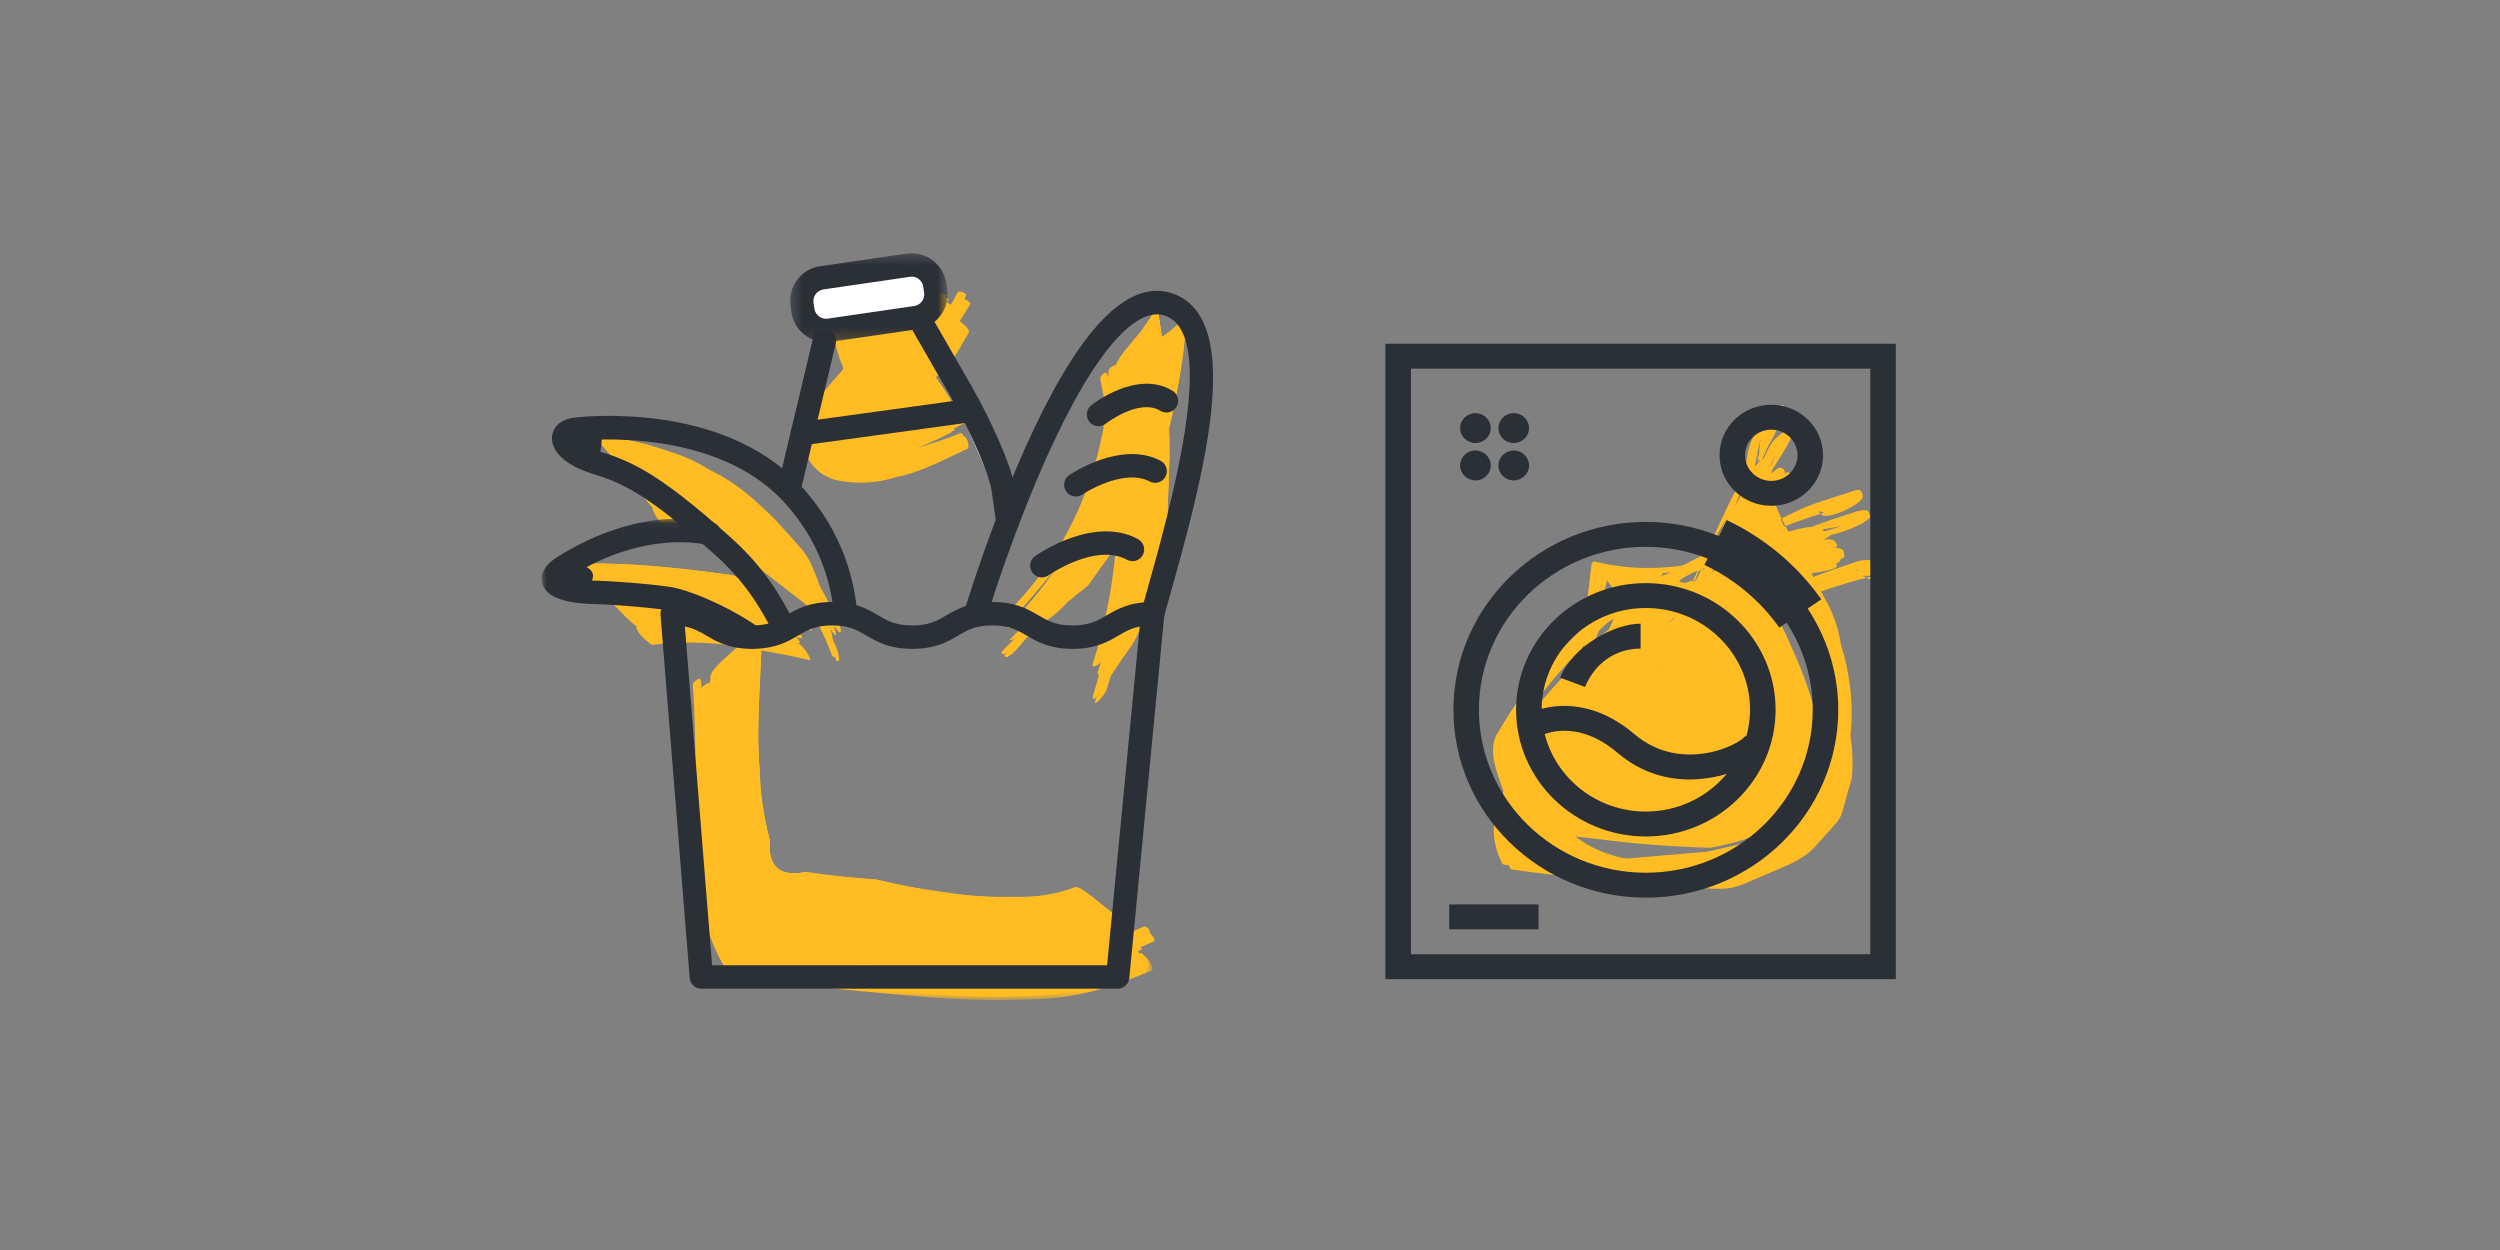 <svg height="120" viewBox="0 0 240 120" width="240" xmlns="http://www.w3.org/2000/svg" xmlns:xlink="http://www.w3.org/1999/xlink"><rect x="0" y="0" width="240" height="120" fill="#808080" stroke="none"/><mask id="a" fill="#fff"><path d="m.569.921h43.646v28.381h-43.646z" fill="#fff" fill-rule="evenodd"/></mask><mask id="b" fill="#fff"><path d="m0 .04h21.33v12.5h-21.33z" fill="#fff" fill-rule="evenodd"/></mask><mask id="c" fill="#fff"><path d="m.311.309h15.123v8.541h-15.123z" fill="#fff" fill-rule="evenodd"/></mask><mask id="d" fill="#fff"><path d="m0 61h49v-61h-49z" fill="#fff" fill-rule="evenodd"/></mask><g fill="none" fill-rule="evenodd"><g fill="#ffbc23" transform="translate(54 25)"><path d="m8.577 21.582c6.404.294 11.391 3.254 14.965 8.875-.551-.847-1.104-1.695-1.656-2.542 1.077 1.798 2.151 3.594 3.226 5.391.381.633.587.655.31-.133-.299-.784-.618-1.562-.956-2.331-.337-.783-.708-2.044-1.299-2.726-.856-.987-1.714-1.976-2.57-2.963-1.836-1.801-3.859-3.363-6.066-4.684-3.282-2.23-7.273-2.761-11.074-3.215.064.242.207.435.429.58.65.597 1.315 1.18 1.993 1.746.59.498 1.813 1.896 2.698 2.002"/><path d="m9.246 22.737c6.417.273 11.372 3.256 14.866 8.951-.575-.938-1.148-1.873-1.724-2.811 1.078 1.881 2.154 3.762 3.232 5.642.399.699.607.721.31-.13-.317-.852-.656-1.695-1.013-2.533-.359-.858-.744-2.217-1.37-2.971-.836-1.01-1.674-2.018-2.511-3.028-1.793-1.851-3.787-3.447-5.984-4.79-3.242-2.27-7.233-2.846-11.018-3.317.06.259.202.474.429.644.662.682 1.339 1.35 2.03 2.004.524.503 1.874 2.231 2.754 2.34"/><path d="m10.072 22.36c7.226.003 12.485 4.118 15.771 12.348.223.46.605.282.386-.181-1.063-2.238-2.088-4.825-3.863-6.644-3.082-3.156-1.802-2.073-5.515-4.617-1.99-1.363-4.897-1.363-7.145-1.588-.499-.051.096.653.366.682"/><path d="m9.75 25.365c1.278.161 2.555.32 3.834.48 6.086 2.153 10.178 6.171 12.272 12.058.131.27.352.188.323-.097-.06-.547-.256-1.222-.517-1.706-1.719-3.194-3.566-6.836-6.791-8.834-.983-.658-1.988-1.279-3.017-1.861-2.255-1.088-4.634-1.659-7.14-1.71-.346-.045.621 1.617 1.037 1.67"/><path d="m8.855 23.018c1.29.154 2.58.309 3.87.465 6.033 1.818 10.31 5.754 12.825 11.803.446.805-.559-2.449-.39-1.963-.419-1.2-.851-2.395-1.298-3.585-.208-.632-.464-1.241-.77-1.828-2.537-2.87-5.376-6.148-8.969-7.772-1.153-.533-2.315-1.056-3.477-1.568-2.353-1.001-4.808-1.543-7.366-1.619.069.293.223.543.461.749.708.824 1.431 1.631 2.171 2.428.467.508 2.043 2.78 2.944 2.89"/><path d="m8.773 22.004c6.403.273 11.38 3.23 14.928 8.87-.604-.959-1.209-1.918-1.813-2.876 1.212 2.054 2.422 4.109 3.634 6.163.412.7-.565-2.112-.399-1.704-.561-1.374-1.065-3.464-2.072-4.601-.87-.983-1.736-1.967-2.606-2.949-1.862-1.79-3.903-3.344-6.124-4.661-3.28-2.209-7.3-2.772-11.099-3.232.075.266.232.481.468.649.708.683 1.429 1.351 2.163 2.004.582.523 1.99 2.227 2.919 2.337"/><path d="m9.218 24.046c7.622.401 13.039 4.446 16.253 12.133.244.468.453.527.322-.098-.249-1.189-.558-2.842-1.255-3.86-.73-1.06-1.458-2.121-2.185-3.181-1.558-1.976-3.38-3.659-5.474-5.055-3.061-2.4-6.86-2.941-10.546-3.422-.078-.011 1.3 1.901 1.279 1.876.307.371 1.018 1.536 1.606 1.606"/><path d="m10.33 22.898c5.295 4.117 10.586 8.233 15.88 12.349.355.719.729.536.383-.186-1.729-3.627-1.335-2.941-3.55-6.211-.713-1.053-2.205-2.279-2.832-2.894-3.136-3.078-6.946-3.698-11.041-4.241-.263-.035.752 1.131 1.16 1.182"/><path d="m9.327 24.055c8.04.758 13.551 4.892 16.533 12.401.383.716-.398-2.107-.259-1.684-.442-1.357-.783-3.453-1.687-4.605-.805-1.028-1.611-2.056-2.417-3.083-1.719-1.892-3.662-3.52-5.825-4.882-3.038-2.208-7.208-2.932-10.778-3.403.027.255.138.473.337.658.556.716 1.129 1.418 1.718 2.107.374.443 1.613 2.397 2.378 2.491"/><path d="m8.709 22.468c8.015.728 13.595 4.8 16.741 12.213.426.754-.541-2.281-.376-1.831-.408-1.11-.829-2.216-1.266-3.317-.201-.585-.453-1.148-.753-1.688-2.547-2.874-5.366-6.092-8.959-7.723-1.126-.602-2.285-1.124-3.479-1.561-2.36-1-4.822-1.537-7.387-1.61.068.278.219.509.455.696.696.752 1.408 1.489 2.132 2.211.509.512 1.99 2.501 2.893 2.61"/><path d="m9.557 23.584c7.573.392 12.999 4.373 16.278 11.942.346.629.554.648.314-.123-.478-1.542-1.008-3.671-2.002-4.971-.793-1.037-1.586-2.075-2.378-3.112-1.693-1.917-3.623-3.561-5.784-4.931-3.155-2.322-7.06-2.914-10.795-3.406.027.238.139.436.337.598.548.63 1.113 1.245 1.693 1.848.428.452 1.567 2.06 2.336 2.154"/><path d="m10.124 25.705c1.286.161 2.571.321 3.857.48 6.023 1.871 10.109 5.917 12.262 12.138.124.263.349.159.32-.101-.056-.52-.268-1.119-.507-1.581-.565-1.146-1.158-2.278-1.78-3.393-1.272-2.11-2.868-3.933-4.792-5.472-2.797-2.664-6.787-3.26-10.403-3.724-.345-.044.627 1.603 1.044 1.653"/><path d="m6.909 32.973c5.33-.287 9.82.392 14.946 1.346.781.145-1.439-1.383-1.165-1.183-.851-.616-1.709-1.218-2.578-1.809-.438-.331-.904-.616-1.397-.855-5.254-.73-10.334-1.279-15.626-1.056.103.232.277.403.523.516.747.499 1.505.979 2.275 1.445.645.393 2.138 1.644 3.022 1.597"/><path d="m7.6 34.066c5.097-.52 10.149-.051 15.157 1.402-.085-.254-.247-.456-.489-.606-.723-.628-1.462-1.239-2.212-1.832-.681-.548-1.988-1.97-2.968-2.111-5.153-.731-10.152-1.301-15.36-1.1.097.25.269.444.516.583.751.587 1.516 1.159 2.293 1.714.551.399 2.206 1.996 3.061 1.951"/><path d="m8.603 33.482c2.455-.346 4.913-.362 7.373-.047 2.5.38 4.984.845 7.452 1.393.52.107-.239-.693-.513-.746-2.5-.545-5.017-1-7.55-1.37-2.433-.273-4.859-.229-7.282.132-.53.043.251.658.52.639"/><path d="m8.288 36.572c2.542-.312 5.079-.283 7.614.087 2.489.37 4.964.824 7.422 1.365.27.055-.692-1.497-1.141-1.579-2.467-.502-4.948-.913-7.444-1.237-2.525-.323-5.052-.34-7.58-.051-.39.023.753 1.436 1.13 1.415"/><path d="m7.174 34.333c2.547-.309 5.091-.278 7.631.094 2.526.352 5.039.789 7.535 1.315-.095-.285-.272-.521-.53-.704-.784-.754-1.58-1.496-2.393-2.219-.637-.575-2.195-2.468-3.21-2.608-5.139-.713-10.138-1.271-15.331-1.08.106.279.291.506.554.675.807.713 1.627 1.409 2.461 2.091.488.403 2.42 2.484 3.284 2.437"/><path d="m7.109 33.38c1.284-.07 2.565-.141 3.849-.21 3.735.251 7.427.766 11.083 1.542.812.152-1.526-1.52-1.272-1.326-.924-.71-1.857-1.406-2.798-2.093-.395-.286-1.147-.965-1.731-1.044-5.17-.705-10.194-1.25-15.416-1.04.115.252.305.444.566.577.807.578 1.628 1.141 2.459 1.686.624.414 2.345 1.958 3.26 1.908"/><path d="m7.625 35.286c5.335-.3 9.779.41 14.898 1.401.592.116-.678-1.095-.566-.982-.488-.502-1.603-2.054-2.355-2.173-5.116-.801-10.025-1.414-15.194-1.215-.105.005 1.499 1.672 1.464 1.641.326.301 1.19 1.358 1.753 1.328"/><path d="m8.788 34.042c5.38-.276 9.788.438 14.937 1.464.722.144-.654-1.033-.958-1.09-2.347-.442-5.463-1.134-7.845-1.317-4.609-.353-2.829-.329-7.549-.113-.264.012.987 1.077 1.415 1.056"/><path d="m7.689 35.31c2.537-.307 5.07-.273 7.598.106 2.522.36 5.029.804 7.521 1.335-.051-.25-.185-.459-.402-.623-.626-.659-1.267-1.305-1.923-1.933-.526-.511-1.757-2.127-2.624-2.255-5.07-.748-9.997-1.35-15.129-1.179.047-.001 2.319 2.416 2.335 2.432.387.353 1.898 2.156 2.624 2.116"/><path d="m7.03 33.818c2.545-.309 5.088-.279 7.625.089 2.525.345 5.037.779 7.532 1.299-.096-.269-.269-.488-.521-.654-.768-.686-1.549-1.357-2.343-2.011-.677-.566-2.123-2.201-3.135-2.34-5.153-.708-10.163-1.262-15.367-1.06.106.263.289.472.548.623.796.645 1.606 1.271 2.428 1.883.542.409 2.355 2.217 3.233 2.169"/><path d="m7.934 34.859c1.28-.069 2.559-.137 3.836-.206 3.735.267 7.43.797 11.081 1.595.716.137-1.138-1.396-.964-1.241-.737-.662-1.482-1.312-2.239-1.95-.322-.273-.917-.897-1.421-.971-5.092-.76-10.031-1.365-15.183-1.187.066-.003 2.275 2.115 2.311 2.145.445.36 1.841 1.855 2.579 1.816"/><path d="m8.661 36.902c2.555-.316 5.107-.29 7.653.077 2.49.375 4.96.838 7.416 1.384.285.057-.648-1.477-1.084-1.562-2.457-.513-4.929-.939-7.417-1.277-2.561-.317-5.126-.325-7.692-.024-.39.021.751 1.425 1.124 1.402"/><path d="m53.076 10.394c2.004 9.132 1.749 18.334-.768 27.603-.169.746 1.488-1.234 1.305-1.032.704-.78 1.395-1.571 2.076-2.371.277-.326.96-.976 1.043-1.497.428-2.301.795-4.612 1.103-6.93.089-2.38.178-4.759.269-7.139.015-4.691-.356-9.349-1.115-13.978.008.06-2.107 2.52-2.128 2.546-.314.431-1.894 2.079-1.784 2.798"/><path d="m53.211 11.509c2.136 9.425 1.876 18.62-.782 27.587-.178.779 1.4-1.448 1.179-1.148.611-.838 1.21-1.686 1.796-2.541.33-.433.612-.891.848-1.379 1.072-4.61 1.562-9.284 1.475-14.017.207-4.756-.595-9.628-1.18-14.321-.227.106-.393.281-.496.525-.47.749-.923 1.509-1.358 2.28-.33.574-1.61 2.209-1.483 3.015"/><path d="m51.622 11.384c.465 2.34.93 4.679 1.394 7.02.703 6.977-.005 13.756-2.12 20.339-.14.562.803-.037.865-.296 1.378-4.375 2.136-8.857 2.275-13.442.557-5.593-.567-8.744-1.748-14.108-.087-.398-.716.232-.666.487"/><path d="m51.839 14.272c.374 2.394.748 4.786 1.121 7.179.727 6.876.051 13.657-2.034 20.342-.063.259.034.446.282.184.355-.376.92-1.073 1.036-1.583.66-2.284 1.188-4.595 1.589-6.932.208-2.331.416-4.66.624-6.991-.012-4.775-.45-9.511-1.318-14.208-.06-.443-.578.442-.551.393-.216.367-.819 1.152-.748 1.616"/><path d="m52.831 11.955c2.053 9.104 1.804 18.282-.746 27.537-.204.885 1.658-1.793 1.42-1.468.765-1.045 1.52-2.097 2.262-3.16.316-.451 1.037-1.29 1.138-1.936.422-2.307.787-4.622 1.092-6.946.082-2.384.167-4.767.25-7.151-.008-4.731-.386-9.433-1.133-14.104-.264.157-.463.379-.594.673-.594.932-1.17 1.878-1.732 2.832-.368.623-2.104 2.798-1.957 3.724"/><path d="m53.15 10.792c2.02 9.125 1.769 18.323-.75 27.591-.182.796 1.544-1.444 1.339-1.193.72-.877 1.428-1.763 2.124-2.657.293-.376.978-1.091 1.066-1.657.437-2.304.8-4.617 1.086-6.943.085-2.381.168-4.764.253-7.147.006-4.707-.366-9.383-1.116-14.032-.247.107-.434.289-.56.541-.556.775-1.096 1.563-1.619 2.362-.336.507-1.945 2.341-1.822 3.136"/><path d="m52.229 13.074c1.038 4.636 1.493 9.329 1.365 14.078-.12 4.586-.862 9.067-2.223 13.447-.157.665 1.131-1.082.938-.82.576-.789 1.742-1.965 1.937-2.961 1.2-4.538 1.795-9.154 1.786-13.85-.019-4.786-.438-9.538-1.257-14.253.003.017-1.44 2.045-1.457 2.071-.284.488-1.194 1.624-1.088 2.287"/><path d="m52.211 12.088c.429 2.373.86 4.747 1.288 7.12.704 6.975-.003 13.753-2.12 20.332-.155.62.903-.287.967-.558 1.377-4.393 2.135-8.891 2.273-13.49.517-5.212-.621-9.251-1.584-14.298-.072-.387-.877.596-.824.894"/><path d="m52.716 13.024c.456 4.686.914 9.371 1.37 14.056-.11 4.583-.836 9.064-2.18 13.447-.188.8 1.365-1.581 1.135-1.232.578-.885 1.145-1.778 1.697-2.68.312-.455.578-.939.794-1.446 1.116-4.592 1.641-9.25 1.578-13.976.213-4.303-.66-10.071-1.177-14.325-.228.123-.39.312-.487.568-.455.795-.891 1.597-1.31 2.412-.333.637-1.556 2.319-1.42 3.176"/><path d="m52.907 11.36c2.038 9.117 1.789 18.307-.75 27.568-.193.841 1.626-1.612 1.405-1.332.76-.965 1.509-1.938 2.245-2.921.299-.399 1.038-1.2 1.132-1.803.398-2.309.759-4.626 1.087-6.946.084-2.384.168-4.768.251-7.152 0-4.715-.372-9.404-1.119-14.059-.258.131-.454.331-.586.605-.591.857-1.164 1.723-1.718 2.603-.352.55-2.08 2.583-1.945 3.436"/><path d="m52.982 12.47c.452 4.691.903 9.38 1.352 14.068-.107 4.59-.833 9.078-2.176 13.465-.171.733 1.23-1.34 1.021-1.027.642-.959 1.942-2.363 2.155-3.536 1.135-4.578 1.677-9.224 1.624-13.942-.023-4.792-.426-9.552-1.21-14.282-.206.089-.352.247-.438.473-.397.675-.775 1.36-1.133 2.056-.306.583-1.316 1.96-1.196 2.725"/><path d="m52.102 14.699c.393 2.416.783 4.831 1.176 7.248.712 6.987 0 13.773-2.136 20.359-.176.707 1.009-.758 1.083-1.072 1.409-4.447 2.181-9.003 2.32-13.668.473-4.736-.661-9.978-1.389-14.601-.064-.407-.513.369-.494.334-.19.346-.629.978-.56 1.401"/><path d="m54.294 10.034c-.123 3.736-.786 7.372-1.989 10.909-1.744 5.051-4.471 9.444-8.18 13.18-.535.625 2.002-.673 1.663-.507.985-.483 1.963-.982 2.935-1.491.521-.242 1.016-.531 1.48-.867 4.046-5.611 2.533-3.132 5.648-9.204 2.545-4.961 3.231-10.757 3.852-16.188-.005.035-2.825 1.909-2.835 1.915-.408.316-2.495 1.532-2.573 2.253"/><path d="m54.423 11.04c-.172 5.448-1.501 10.641-3.984 15.578-1.631 3.131-3.688 5.949-6.171 8.461-.524.614 1.849-.863 1.483-.63 1.117-.716 2.999-1.548 3.799-2.651 1.057-1.462 2.115-2.922 3.173-4.384 1.911-3.117 3.37-6.434 4.376-9.95 1.395-3.866 1.543-7.07 2.004-11.103-.246.041-.45.165-.61.372-.642.591-1.27 1.196-1.882 1.817-.463.463-2.101 1.688-2.188 2.49"/><path d="m52.434 10.537c-.166 1.864-.332 3.728-.497 5.593-1.386 7.191-4.598 13.224-9.638 18.098-.419.472.894.227 1.074.016 2.268-2.655 4.859-5.29 6.289-8.558.723-1.581 1.418-3.174 2.086-4.777 1.025-3.493 1.545-7.061 1.558-10.701.032-.419-.848.065-.872.329"/><path d="m52.704 13.584c-.175 5.442-1.542 10.615-4.099 15.516-1.693 3.126-3.822 5.926-6.38 8.396-.172.19-.025.37.2.269.415-.186.898-.55 1.191-.894 1.191-1.396 2.38-2.793 3.57-4.19 2.123-2.956 3.782-6.151 4.977-9.586 1.476-3.436 1.682-7.387 2.117-11.023.05-.427-.63.263-.592.221-.287.302-.933.84-.983 1.29"/><path d="m54.027 11.461c-.202 1.889-.403 3.779-.605 5.669-1.382 7.201-4.547 13.305-9.495 18.312-.604.711 2.216-1.153 1.796-.87 1.051-.705 2.093-1.422 3.129-2.153.556-.358 1.077-.76 1.567-1.202 2.184-3.103 4.441-5.884 5.715-9.534.604-1.727 1.206-3.455 1.81-5.183 1.113-3.561 1.763-7.205 1.947-10.932-.291.085-.537.25-.734.499-.798.751-1.58 1.516-2.349 2.298-.523.524-2.681 2.157-2.781 3.096"/><path d="m54.383 10.406c-.203 1.885-.406 3.773-.61 5.661-1.383 7.24-4.557 13.377-9.526 18.413-.56.658 2.085-.842 1.71-.634 1.009-.56 2.008-1.136 3.001-1.722.534-.283 1.037-.612 1.509-.985 4.008-5.635 2.529-3.202 5.623-9.265 2.537-4.975 3.223-10.813 3.845-16.254-.014.113-2.867 2.191-2.917 2.233-.45.39-2.552 1.758-2.637 2.555"/><path d="m53.26 12.466c-.117 3.667-.769 7.236-1.951 10.71-1.725 4.997-4.497 9.389-8.319 13.18-.425.489 1.38-.62 1.104-.429.856-.593 1.99-1.213 2.646-2.045 2.44-2.673 4.426-5.65 5.953-8.928 2.699-4.8 3.335-10.549 3.954-15.881.071-.598-1.116.728-1.038.65-.619.618-2.246 1.801-2.349 2.744"/><path d="m53.065 11.281c-.108 5.426-1.433 10.586-3.975 15.477-1.696 3.077-3.801 5.842-6.317 8.297-.419.477.959.069 1.147-.153 1.157-1.355 2.311-2.712 3.468-4.067 2.095-2.837 3.732-5.914 4.909-9.236 1.36-3.094 1.536-7.71 1.854-10.971.038-.391-1.054.345-1.086.654"/><path d="m53.835 12.428c-.643 3.565-1.288 7.128-1.929 10.692-1.705 4.997-4.453 9.398-8.246 13.204-.505.588 1.728-.979 1.392-.719 1.105-.849 2.615-1.738 3.458-2.875 1.074-1.45 2.149-2.902 3.223-4.35 1.943-3.097 3.431-6.397 4.464-9.902 1.402-3.784 1.56-7.125 2.021-11.088-.242.061-.437.201-.586.418-.603.641-1.193 1.295-1.764 1.963-.486.558-1.94 1.796-2.031 2.657"/><path d="m54.111 10.928c-.201 1.889-.404 3.778-.605 5.665-1.383 7.224-4.555 13.347-9.516 18.369-.59.691 2.186-1.002 1.781-.756 1.052-.638 2.093-1.287 3.128-1.949.555-.321 1.079-.687 1.569-1.098 3.988-5.632 2.546-3.255 5.624-9.292 2.541-4.987 3.228-10.842 3.853-16.293-.285.061-.526.206-.726.436-.793.678-1.571 1.373-2.336 2.084-.485.445-2.679 1.969-2.772 2.833"/><path d="m54.101 11.913c-.65 3.568-1.298 7.135-1.946 10.704-1.706 5.003-4.456 9.413-8.253 13.226-.464.539 1.559-.784 1.247-.56.975-.702 2.325-1.445 3.059-2.421 1.077-1.434 2.155-2.869 3.234-4.303 1.952-3.079 3.45-6.364 4.493-9.854 1.397-3.727 1.55-7.135 2.002-11.04-.216.03-.392.141-.526.332-.532.535-1.048 1.085-1.55 1.649-.442.49-1.679 1.506-1.759 2.266"/><path d="m52.909 14.013c-.646 3.585-1.292 7.168-1.938 10.753-1.793 4.961-4.624 9.309-8.489 13.04-.148.168.04.337.216.258.351-.157.689-.486.936-.773 4.281-4.946 2.796-2.946 6.364-8.555 3.053-4.798 3.548-10.499 4.141-15.957.028-.26-1.187.813-1.23 1.234"/><path d="m26.991 7.781c1.426.565 2.891.704 4.397.417 2.734-.141 4.312-2.854 5.489-4.847-.068.114-5.716-2.802-6.22-2.109-1.755 2.42-4.116 1.706-6.477.702.07.029 1.191 2.964 1.213 3.01.184.384.965 2.674 1.598 2.826"/><path d="m27.524 9.061c1.45.563 2.939.691 4.465.387 2.813-.168 4.38-3.006 5.546-5.068.011-.018-5.872-3.202-6.289-2.616-1.796 2.522-4.259 1.878-6.736.869-.037.26.016.508.163.746.366.861.749 1.714 1.15 2.558.178.38 1.045 2.97 1.7 3.124"/><path d="m27.831 9.12c3.166.398 1.738.398 4.891-.052 2.943-.419 4.652-3.45 6.006-5.65.159-.259-.677-.548-.786-.376-.779 1.677-1.92 3.05-3.421 4.121-2.055 1.334-4.339 1.74-6.856 1.222-.409-.032-.089.703.165.735"/><path d="m27.63 11.948c.804.165 1.61.332 2.413.497 1.718.113 3.311-.285 4.778-1.192 1.836-.774 2.909-3.095 3.843-4.604.191-.308-.807-1.188-.994-.939-.829 1.571-2.034 2.753-3.618 3.545-2.054 1.426-5.003.767-7.201.371-.003 0 .181 2.196.779 2.322"/><path d="m27.195 9.405c1.453.548 2.94.659 4.458.337 2.822-.199 4.343-3.085 5.476-5.171.211-.392-6.702-3.836-6.788-3.633-1.134 2.682-4.346 1.506-6.249.675-.037.304.017.598.168.88.375 1.039.772 2.07 1.185 3.095.137.34 1.084 3.669 1.75 3.817"/><path d="m27.153 8.234c1.432.558 2.903.691 4.412.397 2.77-.156 4.337-2.906 5.509-4.933-.003.006-6.302-3.29-6.69-2.677-1.561 2.477-4.168 1.569-6.342.618-.036.268.023.522.173.763.377.884.773 1.759 1.188 2.625.183.388 1.081 3.05 1.749 3.207"/><path d="m27.292 10.575c1.487.573 3.008.687 4.563.349 2.788-.204 4.373-3.11 5.531-5.164.046-.082-3.271-1.666-3.727-1.217-.635.691-1.36 1.276-2.175 1.755-1.665 1.209-4.166.239-5.804-.295-.133-.043.627 2.42.604 2.358.102.289.515 2.104 1.008 2.215"/><path d="m28.173 9.645c3.17.512 1.748.477 4.921.119 2.991-.332 4.705-3.347 6.044-5.565.154-.252-1.104-.836-1.306-.521-.698 1.569-1.779 2.804-3.241 3.704-2.112 1.227-4.415 1.538-6.907.933-.45-.051.199 1.281.489 1.329"/><path d="m27.516 10.564c1.472.566 2.975.68 4.512.343 2.835-.208 4.373-3.2 5.498-5.288.069-.126-5.191-3.144-5.589-2.656-1.986 2.44-4.351 1.933-6.966.911.026.01 1.074 3.422 1.074 3.422.123.319.866 3.132 1.472 3.269"/><path d="m27.086 8.772c1.441.552 2.919.674 4.429.367 2.79-.179 4.328-2.984 5.478-5.036.123-.219-6.476-3.556-6.667-3.166-1.278 2.611-4.275 1.52-6.264.651-.038.284.015.558.163.818.365.96.749 1.912 1.152 2.856.15.356 1.051 3.36 1.709 3.509"/><path d="m27.727 10.031c1.467.569 2.97.693 4.507.37 2.817-.188 4.386-3.109 5.539-5.181-.001.005-4.905-2.634-5.43-2.068-2.206 2.376-4.331 2.092-7.165 1.026.008.002 1.08 3.012 1.08 3.011.151.348.87 2.704 1.47 2.842"/><path d="m27.996 12.313c.801.165 1.601.329 2.403.492 1.719.107 3.311-.299 4.774-1.218 1.842-.789 2.899-3.124 3.826-4.652.189-.311-.822-1.193-1.005-.946-.814 1.6-2.019 2.806-3.613 3.621-2.045 1.45-4.987.831-7.198.453-.003-.001.223 2.13.813 2.249"/><path d="m24.306 14.058c.277.46.551.921.828 1.379 1.117.923 2.408 1.287 3.873 1.09.903-.175 1.805-.348 2.707-.522 1.988-.548 3.866-1.355 5.633-2.419.12-.062-3.174-5.047-3.598-4.741-1.173.843-2.134 1.582-3.468 2.153-1.609.687-1.787-1.293-1.881-2.171.005.047-2.199 2.466-2.215 2.485-.105.136-2.127 2.332-1.88 2.745"/><path d="m24.437 15.163c.269.47.539.94.807 1.41 1.123.97 2.437 1.359 3.94 1.169.927-.171 1.855-.341 2.782-.513 2.05-.551 3.995-1.354 5.836-2.409-.115.059-3.121-5.163-3.907-4.852-1.386.545-2.466 1.399-3.898 1.889-1.699.578-1.924-1.421-2.056-2.403-.23.098-.401.27-.513.511-.49.733-.964 1.479-1.42 2.234-.14.229-1.845 2.486-1.57 2.965"/><path d="m22.859 15.083c.825 1.079 1.572 2.432 3.184 2.558 2.01.392 3.991.267 5.947-.373 2.326-.618 4.533-1.52 6.622-2.71.272-.133-.003-.589-.271-.465-4.617 2.163-10.455 5.084-14.912.356-.22-.236-.761.385-.57.634"/><path d="m23.08 18.009c.481 1.357 1.423 2.248 2.822 2.672 1.978.443 3.938.356 5.882-.26 2.063-.347 4.886-1.778 6.755-2.625.322-.145-.044-1.326-.337-1.212-3.014 1.181-5.643 1.955-8.866 2.265-2.426.234-3.779-1.286-5.023-3.01-.033-.042-1.535 1.676-1.232 2.169"/><path d="m24.054 15.606c.285.459.567.915.851 1.374 1.161.952 2.502 1.32 4.018 1.103.934-.184 1.865-.366 2.798-.551 2.074-.542 4.018-1.383 5.832-2.522.278-.147-3.667-6.444-3.934-6.248-1.13.818-2.057 1.521-3.355 2.048-1.615.655-1.676-1.51-1.732-2.302-.267.149-.472.366-.611.655-.619.916-1.222 1.844-1.809 2.781-.123.195-2.364 3.17-2.058 3.663"/><path d="m24.381 14.454c.276.458.55.913.827 1.368 1.122.929 2.417 1.295 3.89 1.102.908-.171 1.816-.343 2.727-.516 2.019-.53 3.919-1.34 5.698-2.43.164-.085-3.498-5.651-3.87-5.372-1.124.835-2.034 1.555-3.319 2.12-1.596.7-1.7-1.384-1.763-2.191-.25.1-.443.274-.576.523-.58.761-1.144 1.53-1.692 2.314-.115.163-2.19 2.636-1.921 3.082"/><path d="m23.433 16.714c.281.511.565 1.019.847 1.528 1.192 1.054 2.591 1.467 4.202 1.24.971-.19 1.944-.38 2.917-.57 2.072-.619 4.066-1.431 5.978-2.435-.052.023-2.004-2.764-2.717-2.61-1.906.415-3.573 1.153-5.514 1.447-1.978.301-2.604-1.468-3.058-2.879-.034-.103-1.54 2.075-1.509 2.027-.143.232-1.386 1.821-1.147 2.253"/><path d="m23.392 15.71c.605 1.348 1.624 2.226 3.057 2.632.879.213 1.778.296 2.7.248 1.117.044 2.216-.145 3.3-.568 2.324-.622 4.538-1.514 6.641-2.675.288-.136-.137-.904-.434-.766-6.463 4.461-11.286 4.52-14.471.177-.202-.222-.924.769-.793.953"/><path d="m23.931 16.665c.273.487.547.975.821 1.462 1.168 1.023 2.539 1.422 4.112 1.196.958-.192 1.916-.383 2.875-.575 2.076-.615 4.061-1.448 5.953-2.5-.138.068-2.903-4.843-3.77-4.622-1.532.391-2.76 1.214-4.313 1.606-1.785.447-2.109-1.488-2.315-2.611-.232.115-.397.299-.5.55-.474.78-.93 1.57-1.369 2.368-.15.272-1.784 2.612-1.494 3.126"/><path d="m24.134 15.017c.281.458.565.913.846 1.369 1.148.937 2.469 1.299 3.965 1.092.921-.178 1.842-.357 2.763-.536 2.043-.535 3.962-1.365 5.752-2.485.294-.154-3.581-6.03-3.811-5.841-1.092.886-2.029 1.565-3.32 2.115-1.603.682-1.691-1.434-1.749-2.236-.263.124-.465.32-.607.589-.616.84-1.213 1.689-1.793 2.553-.115.168-2.333 2.918-2.047 3.38"/><path d="m24.198 16.116c.269.49.539.982.808 1.471 1.15 1.014 2.504 1.415 4.058 1.205.949-.183 1.9-.365 2.851-.549 2.064-.595 4.043-1.399 5.936-2.412.216-.101-1.742-2.122-1.694-2.074-.209-.216-1.491-1.889-2.003-1.778-1.628.349-2.943 1.2-4.581 1.598-1.816.44-2.216-1.429-2.475-2.616.008.03-1.622 2.45-1.635 2.474-.152.268-1.528 2.198-1.265 2.681"/><path d="m23.283 18.332c.504 1.394 1.472 2.307 2.903 2.741 1.997.436 3.973.338 5.927-.296 2.132-.373 4.825-1.791 6.748-2.695.319-.15-.084-1.302-.373-1.178-2.835 1.501-5.825 2.334-8.97 2.5-2.447.29-3.88-1.139-5.218-2.846-.089-.114-1.218 1.457-1.018 1.774"/><path d="m14.193 39.986c.158 4.766-.068 9.519.034 14.286.112 2.389.558 4.713 1.341 6.975.485 3.322 2.458 4.465 5.916 3.427 5.971.423 11.903 1.249 17.876 1.671 2.772.151 5.541.089 8.302-.188 2.449-.25 4.779-.912 6.991-1.981.101-.039-2.517-2.059-2.46-2.018-.349-.249-2.088-1.839-2.711-1.674-1.865.677-3.793.986-5.784.928-2.343.047-4.676-.113-6.99-.48-2.214-.302-4.404-.717-6.573-1.245-2.31-.157-4.608-.41-6.896-.756-2.525.492-3.695-.52-3.512-3.034-.603-2.209-.936-4.461-.997-6.75-.403-4.59.219-9.331.195-13.936 0 .039-2.504 2.226-2.517 2.238-.355.358-2.238 1.826-2.214 2.538"/><path d="m14.316 41.044c.162 4.78-.056 9.547.053 14.326.112 2.396.558 4.728 1.34 6.996.485 3.362 2.475 4.524 5.971 3.485 6.073.44 12.099 1.313 18.18 1.734 2.811.137 5.613.056 8.411-.246 2.476-.269 4.827-.959 7.055-2.065.117-.047-2.546-2.328-2.484-2.279-.277-.223-2.164-2.12-2.753-1.949-1.888.735-3.848 1.102-5.877 1.097-2.409.112-4.811.017-7.203-.289-2.341-.276-4.661-.665-6.963-1.17-2.384-.194-4.755-.48-7.113-.861-2.621.482-3.845-.578-3.675-3.177-.617-2.217-.956-4.476-1.021-6.777-.418-4.644.19-9.434.156-14.093-.239.073-.425.222-.561.45-.564.671-1.113 1.357-1.646 2.053-.39.505-1.896 1.964-1.87 2.762"/><path d="m12.507 40.735c.444 5.948.044 11.873.824 17.794.085.632 1.714 6.833 2.797 6.933 6.503.611 13.028 1.425 19.553 1.767 3.001.255 6.005.314 9.014.177 4.206-.056 7.752-1.159 11.562-2.783.393-.168-.217-.772-.444-.673-1.105.479-2.206.96-3.31 1.44-2.568.829-5.202 1.279-7.904 1.346-6.158.611-12.459-.428-18.59-.979-1.648-.184-3.296-.37-4.944-.553-4.925-2.4-7.346-5.99-7.262-10.769-.103-2.421-.115-4.844-.036-7.267-.042-2.289-.202-4.571-.485-6.843-.041-.418-.793.151-.774.41"/><path d="m12.761 43.701c.159 4.784-.056 9.556.071 14.342.128 2.414.594 4.762 1.4 7.043.464 1.201 1.042 2.337 1.731 3.41 6.537.629 13.048 1.466 19.597 1.981 3.036.229 6.077.282 9.121.158 4.204-.05 7.763-1.144 11.567-2.775.27-.116-.47-1.508-.826-1.364-1.107.445-2.214.891-3.321 1.339-2.565.767-5.188 1.172-7.868 1.21-6.013.516-12.258-.429-18.192-1.26-4.125.028-7.622-1.518-10.494-4.639-.739-2.257-1.173-4.574-1.302-6.944-.564-4.675.069-9.565-.017-14.262-.003-.215-1.484 1.227-1.466 1.76"/><path d="m13.925 41.477c.178 4.781-.034 9.549.077 14.331.114 2.398.565 4.731 1.351 7.001.513 3.407 2.535 4.549 6.065 3.424 6.058.331 12.085 1.223 18.146 1.61 2.794.126 5.584.038 8.364-.263 2.458-.281 4.795-.977 7.005-2.085.125-.051-2.753-2.875-2.686-2.814-.225-.211-2.382-2.669-2.978-2.502-1.823.685-3.712 1.003-5.665.953-2.321.077-4.631-.055-6.931-.397-2.213-.275-4.406-.667-6.576-1.173-2.273-.15-4.535-.4-6.787-.747-2.519.471-3.666-.559-3.436-3.089-.601-2.21-.93-4.459-.986-6.75-.401-4.642.211-9.425.194-14.079-.281.118-.506.313-.672.585-.708.846-1.4 1.703-2.073 2.574-.436.557-2.443 2.5-2.412 3.42"/><path d="m14.272 40.37c.165 4.769-.056 9.529.048 14.3.111 2.393.558 4.718 1.34 6.981.486 3.34 2.463 4.484 5.932 3.435 5.988.407 11.938 1.251 17.929 1.669 2.78.147 5.553.079 8.321-.202 2.454-.257 4.787-.924 7.003-2.003.094-.035-2.721-2.362-2.664-2.318-.323-.246-2.286-2.149-2.926-1.98-1.844.668-3.748.97-5.714.904-2.323.047-4.634-.113-6.931-.481-2.186-.303-4.351-.719-6.498-1.251-2.266-.144-4.522-.383-6.77-.717-2.502.489-3.645-.523-3.435-3.034-.599-2.209-.926-4.456-.986-6.744-.399-4.612.223-9.37.203-13.994-.26.073-.471.225-.634.458-.665.692-1.316 1.399-1.951 2.118-.387.434-2.293 2.071-2.267 2.859"/><path d="m13.236 42.543c.175 4.62-.467 9.666.091 14.292.115 2.403.57 4.741 1.365 7.013.53 3.419 2.59 4.599 6.181 3.539 3.186.322 6.365.694 9.542 1.115 3.053.311 6.115.534 9.181.672 2.859.109 5.71-.008 8.549-.352 2.513-.298 4.894-1.023 7.142-2.178.217-.089-1.406-1.562-1.36-1.518-.202-.186-1.213-1.346-1.645-1.204-.997.326-1.999.654-2.998.98-2.404.462-4.826.686-7.274.673-5.443.252-11.032-.931-16.374-1.783-2.513-.445-5.012-.953-7.497-1.526-.691-1.991-1.231-4.021-1.618-6.092-.382-3.52-.502-7.045-.359-10.577.15-2.34.184-4.68.101-7.023 0 .01-1.666 1.834-1.683 1.856-.339.446-1.367 1.449-1.343 2.113"/><path d="m13.117 41.462c.263 4.766.103 9.516.223 14.286.149 2.423.629 4.781 1.439 7.068.565 1.106 1.127 2.209 1.692 3.312.023.078.076.118.156.119 8.011.728 15.999 1.592 24.036 1.964 2.913.083 5.813-.063 8.703-.444 2.936-.269 4.711-1.245 7.34-2.366.455-.194-.53-1.109-.75-1.015-2.344.772-4.687 1.545-7.029 2.316-2.791.38-5.594.542-8.411.49-6.249.13-12.651-.829-18.849-1.5-6.701-.722-6.643-6.043-7.273-10.738-.105-2.422-.122-4.844-.047-7.267.03-2.338-.056-4.671-.265-7.001-.027-.402-.983.471-.965.774"/><path d="m13.77 42.496c.173 4.773-.037 9.533.076 14.308.115 2.404.565 4.742 1.356 7.017.511 3.419 2.548 4.586 6.116 3.497 6.178.416 12.307 1.328 18.493 1.725 2.838.119 5.666.015 8.485-.312 2.493-.291 4.853-1.008 7.082-2.155.165-.068-2.233-2.393-2.172-2.334-.203-.193-1.937-2.185-2.463-2.025-1.937.773-3.954 1.177-6.044 1.212-2.49.16-4.974.109-7.456-.15-2.475-.247-4.934-.61-7.376-1.086-2.515-.274-5.013-.64-7.502-1.098-2.735.446-4.021-.659-3.859-3.317-.624-2.22-.969-4.483-1.035-6.789-.425-4.65.184-9.438.166-14.103-.238.091-.419.255-.544.494-.538.719-1.06 1.449-1.565 2.191-.402.586-1.789 2.071-1.758 2.926"/><path d="m14.011 40.915c.171 4.775-.046 9.54.062 14.317.112 2.395.56 4.724 1.347 6.99.504 3.378 2.509 4.518 6.012 3.419 6.021.358 12.007 1.222 18.031 1.616 2.782.136 5.56.059 8.33-.233 2.454-.268 4.784-.949 6.992-2.041.115-.045-2.702-2.622-2.639-2.567-.263-.228-2.308-2.412-2.918-2.246-1.829.676-3.72.983-5.674.922-2.317.061-4.62-.088-6.911-.444-2.193-.283-4.366-.683-6.516-1.199-2.273-.145-4.532-.385-6.781-.726-2.507.48-3.652-.538-3.432-3.054-.6-2.209-.929-4.457-.985-6.746-.4-4.623.218-9.392.202-14.029-.273.095-.495.269-.664.523-.703.771-1.388 1.553-2.057 2.35-.411.485-2.43 2.298-2.4 3.149"/><path d="m14.037 41.963c.171 4.765-.042 9.528.07 14.294.114 2.4.564 4.737 1.35 7.008.498 3.387 2.515 4.56 6.054 3.516 6.182.474 12.308 1.384 18.5 1.799 2.841.125 5.674.024 8.498-.301 2.496-.284 4.863-.995 7.1-2.132.155-.063-2.172-2.074-2.109-2.022-.249-.206-1.851-1.86-2.382-1.694-1.959.796-3.998 1.221-6.116 1.278-2.517.177-5.03.147-7.543-.095-2.524-.241-5.031-.595-7.524-1.063-2.563-.287-5.115-.663-7.652-1.131-2.774.46-4.098-.651-3.972-3.335-.631-2.225-.984-4.491-1.054-6.8-.427-4.59.172-9.443.142-14.084-.215.06-.376.194-.489.403-.472.606-.927 1.226-1.366 1.855-.371.524-1.533 1.745-1.507 2.504"/><path d="m.569 2.435c.195 4.809-.011 9.603.105 14.414.141 2.419.618 4.767 1.435 7.047.446 1.217 1.034 2.349 1.764 3.393 6.534.583 13.053 1.293 19.595 1.796 3.039.224 6.083.274 9.13.15 4.2-.053 7.761-1.147 11.562-2.778.267-.114-.487-1.502-.846-1.356-1.109.45-2.219.898-3.327 1.349-2.565.765-5.186 1.177-7.864 1.233-6.014.542-12.281-.388-18.254-.993-4.113.193-7.65-1.228-10.611-4.265-.779-2.258-1.249-4.579-1.408-6.964-.101-2.422-.108-4.842-.024-7.265.094-2.414.064-4.829-.089-7.242-.01-.263-1.187 1.031-1.168 1.479" mask="url(#a)" transform="translate(12.426 41.698)"/></g><g transform="translate(52 24)"><path d="m22.342 36.947c-1.42-2.826-2.94-5.222-5.747-7.73-6.576-5.875-8.838-6.85-11.78-7.758-2.473-.765-3.938-2.118-3.823-3.533.03-.366.269-1.578 2.101-1.828.586-.076 14.179-1.684 21.768 6.521 4.164 4.5 5.272 9.408 5.468 12.734l-2.237.133c-.175-2.958-1.161-7.325-4.873-11.335-6.484-7.008-18.466-5.964-19.729-5.833.333.288.972.678 1.982.991 3.138.969 5.712 2.064 12.611 8.228 3.071 2.745 4.723 5.343 6.257 8.398z" fill="#2b3037"/><path d="m5.145 20.384s.386-.272.574-1.546c.188-1.272-.317-1.765-.317-1.765l-3.152.577.938 1.843z" fill="#2b3037"/><path d="m20.209 12.54c-.225 0-.453-.069-.65-.21-1.996-1.431-5.147-2.94-7.174-3.435-.959-.235-5.382-.614-7.147-.647-3.131-.06-4.825-.707-5.176-1.98-.176-.638-.067-1.599 1.449-2.553 8.226-5.172 14.626-3.397 14.895-3.32.595.172.937.796.765 1.394-.171.595-.788.943-1.384.768-.091-.026-5.786-1.526-13.085 3.066-.034.02-.065.041-.094.06.476.141 1.319.289 2.672.315 1.599.029 6.338.393 7.635.71 2.3.562 5.717 2.193 7.946 3.792.503.36.621 1.063.26 1.568-.219.307-.563.471-.912.471" fill="#2b3037" mask="url(#b)" transform="translate(0 25.75)"/><path d="m3.881 32.795s2.277-1.638.123-2.491c-1.174-.466-2.875 1.359-2.875 1.359z" fill="#2b3037"/><path d="m27.155 8.666-3.349 14.065" fill="#fff"/><path d="m23.807 23.856c-.086 0-.174-.01-.261-.03-.603-.145-.974-.751-.83-1.356l3.35-14.066c.143-.603.751-.973 1.35-.833.602.144.973.751.829 1.356l-3.349 14.065c-.123.516-.583.864-1.089.864" fill="#2b3037"/><path d="m36.644 7.281s1.621 2.818 3.602 6.262c1.979 3.444 3.803 7.658 4.05 9.364s.449 3.103.449 3.103" fill="#fff"/><path d="m44.744 27.135c-.548 0-1.027-.403-1.107-.963l-.451-3.103c-.202-1.395-1.822-5.33-3.912-8.965l-3.602-6.261c-.309-.538-.126-1.226.41-1.538.535-.312 1.22-.126 1.532.413l3.602 6.261c1.823 3.171 3.888 7.691 4.188 9.766l.449 3.103c.09.614-.335 1.186-.947 1.276-.054.008-.109.011-.163.011" fill="#2b3037"/><path d="m37.824 3.938c.177 1.224-.676 2.372-1.895 2.55l-8.314 1.214c-1.22.179-2.365-.677-2.542-1.902l-.083-.577c-.177-1.224.675-2.372 1.895-2.55l8.314-1.214c1.22-.179 2.365.677 2.542 1.902z" fill="#fff"/><path d="m11.988 2.559c-.054 0-.108.003-.161.012l-8.314 1.214c-.611.089-1.037.661-.948 1.275l.083.578c.087.601.665 1.042 1.271.951l8.316-1.215c.611-.089 1.037-.66.947-1.275l-.083-.578c-.08-.548-.557-.962-1.109-.962m-8.231 6.291c-1.657 0-3.089-1.242-3.326-2.889l-.084-.578c-.267-1.839 1.009-3.556 2.842-3.825l8.316-1.214c1.841-.27 3.549 1.048 3.811 2.854l.083.578c.267 1.841-1.008 3.556-2.842 3.825l-8.316 1.214c-.163.024-.324.035-.484.035" fill="#2b3037" mask="url(#c)" transform="translate(23.534)"/><path d="m25.021 17.628 15.956-2.196" fill="#fff"/><g fill="#2b3037"><path d="m25.02 18.753c-.551 0-1.032-.408-1.109-.972-.083-.615.345-1.183.958-1.268l15.957-2.195c.614-.091 1.177.346 1.262.962.084.614-.345 1.182-.958 1.267l-15.956 2.196c-.052.007-.103.01-.154.01"/><path d="m42.686 35.41-2.145-.649c.012-.041 1.234-4.095 3.157-9.152 2.404-6.315 4.799-11.352 7.116-14.975 3.483-5.438 6.826-7.586 9.927-6.396 6.952 2.673 2.592 18.189-.592 29.518l-.41 1.462-2.158-.608.41-1.466c2.443-8.691 6.991-24.867 1.949-26.804-2.454-.951-5.295 2.473-7.24 5.509-2.204 3.444-4.593 8.478-6.908 14.561-1.894 4.977-3.094 8.96-3.107 8.999"/><path d="m53.456 16.915c-.331 0-.658-.146-.879-.425-.386-.488-.304-1.195.182-1.582.178-.143 4.42-3.461 7.809-1.392.528.323.697 1.015.375 1.547-.322.529-1.012.701-1.54.376-2.041-1.243-5.221 1.207-5.253 1.233-.205.163-.451.243-.695.243"/><path d="m51.279 23.665c-.359 0-.712-.172-.928-.493-.349-.514-.215-1.214.297-1.563.202-.138 4.992-3.355 8.768-1.379.548.287.76.966.475 1.518-.287.549-.96.764-1.513.477-2.56-1.339-6.433 1.22-6.47 1.245-.194.132-.414.195-.63.195"/><path d="m48.016 31.429c-.352 0-.699-.167-.918-.477-.356-.507-.235-1.208.269-1.566.228-.162 5.643-3.94 9.888-1.629.544.297.746.979.451 1.526-.294.547-.975.749-1.519.452-3.02-1.641-7.483 1.458-7.528 1.49-.197.138-.421.205-.643.205"/><path d="m35.499 68.665h18.781l3.136-32.516c-.844.165-1.412.496-2.04.863-1.023.599-2.184 1.278-4.41 1.278-2.227 0-3.388-.679-4.411-1.278-.892-.522-1.662-.972-3.284-.972-.527 0-.987.047-1.409.143-.748.171-1.27.476-1.873.829-1.024.599-2.184 1.278-4.41 1.278-2.223 0-3.382-.679-4.405-1.279-.677-.395-1.26-.737-2.179-.889-.336-.055-.695-.082-1.098-.082-1.621 0-2.389.451-3.28.973-.249.145-.495.289-.759.426-.761.396-1.864.851-3.649.851-2.223 0-3.383-.679-4.407-1.278-.631-.369-1.2-.703-2.054-.866l2.612 32.519zm19.798 2.25h-39.971c-.584 0-1.07-.45-1.117-1.035l-2.802-34.874c-.026-.314.082-.623.294-.854.212-.231.511-.362.824-.362 2.223 0 3.384.679 4.408 1.278.891.522 1.659.972 3.277.972 1.291 0 2.021-.287 2.617-.597.229-.119.445-.246.661-.373 1.023-.6 2.184-1.279 4.41-1.279.527 0 1.004.037 1.461.113 1.327.218 2.186.721 2.944 1.165.891.522 1.66.972 3.277.972 1.619 0 2.389-.45 3.28-.972.667-.389 1.422-.831 2.505-1.079.587-.134 1.21-.199 1.906-.199 2.227 0 3.388.679 4.412 1.278.891.522 1.661.972 3.283.972 1.621 0 2.392-.45 3.281-.972 1.025-.599 2.186-1.278 4.413-1.278.316 0 .618.134.829.369.213.235.316.549.286.864l-3.363 34.876c-.056.576-.538 1.016-1.115 1.016z"/></g></g><g transform="translate(133 33)"><g fill="#ffbc23" transform="translate(10 5)"><path d="m32.09 12.892c-1.303-1.324-8.359 2.08-9.835 2.755-1.371.613-2.725 1.264-4.055 1.955-1.431.875-2.591 2.051-3.483 3.527-1.182.767-2.238 1.66-3.169 2.683-1.393 1.546-2.575 3.233-3.543 5.062-.84 1.567-1.459 3.211-1.855 4.938-.775 1.314-.859 2.67-.25 4.067.141.016.283.029.423.041 5.548-.114 11.069-.27 16.607-.62 1.816-.463 3.462-1.258 4.942-2.381 1.425-1.222 2.188-2.773 2.288-4.655-.117-1.052-.232-2.106-.346-3.158-.687-2.132-1.439-4.242-2.255-6.331-.722-1.591-1.488-3.161-2.3-4.709-1.001-1.787-1.493-3.716-1.481-5.79.007.166.012.33.017.493.154-.625.306-1.252.459-1.878-1.911 4.643-3.822 9.286-5.732 13.93.461-.694.923-1.39 1.385-2.083 1.59-2.129 2.669-4.969 3.801-7.314 1.007-2.056 1.972-4.132 2.896-6.226.358-.564.512-1.162.464-1.794-1.8 1.39-2.865 2.444-3.878 4.522-2.435 5.002-4.607 10.228-6.231 15.538 1.924-4.561 3.848-9.122 5.772-13.684-2.522 4.349-4.746 8.83-6.674 13.445-.269 4.655 2.022 8.681 6.873 12.076.288-3.805.576-7.61.864-11.418-4.051 5.387-9.621 9.078-16.707 11.069 3.863-1.608 7.728-3.217 11.59-4.826-.322-.293-.659-.564-1.014-.818-2.742-1.589-4.559-4.027-5.454-7.314.368 1.308.735 2.615 1.103 3.923 1.015-3.338 2.741-6.307 5.174-8.908-.813.96-1.627 1.919-2.44 2.878 2.112-1.777 4.223-3.554 6.334-5.333-1.288.848-2.575 1.697-3.865 2.548 2.728-1.529 5.453-3.056 8.178-4.584-2.729 1.246-5.458 2.491-8.189 3.737 3.305-1.337 6.612-2.676 9.918-4.014-2.364.619-4.729 1.236-7.093 1.856-1.055.437-2.111.874-3.165 1.31-.63.154-1.14.468-1.528.946.609.109 1.205.017 1.783-.275 2.106-.694 4.199-1.428 6.277-2.206-.197.073 7.373-3 7.394-2.977"/><path d="m33.406 14.374c-.096-.144-.193-.287-.288-.431-.363-.544-4.051.394-3.859.356-2.938.556-5.943 1.081-8.825 1.89-2.598.73-4.992 1.916-7.481 2.933-.078.106-.154.211-.229.317-1.198 3.132-2.723 6.095-4.575 8.888-.949 1.675-1.661 3.446-2.134 5.309-.857 1.722-.982 3.491-.379 5.309.066.478 15.51.658 17.199.692 1.962-.534 3.796-1.338 5.509-2.414 1.614-1.246 2.486-2.887 2.617-4.924-.101-1.084-.2-2.166-.3-3.248-.618-2.102-1.359-4.162-2.227-6.176-.792-1.556-1.605-3.101-2.441-4.636-.993-1.692-1.456-3.536-1.395-5.528.017.138.033.275.049.413.129-.628.258-1.258.389-1.886-1.294 3.017-2.586 6.035-3.881 9.054 1.197-2.531 2.392-5.059 3.589-7.591-1.338 2.646-2.674 5.291-4.01 7.937.736-1.222 1.473-2.441 2.211-3.661 1.537-2.545 3.071-5.161 4.373-7.832-.118.24 1.091-2.158.05-1.254-.996.607-1.771 1.408-2.321 2.401-.897 1.637-1.754 3.295-2.57 4.974-.839 1.668-1.639 3.353-2.397 5.058-.529 1.448-.908 2.935-1.137 4.466 1.578-3.638 3.158-7.276 4.737-10.913-2.444 4.121-4.885 8.243-7.325 12.365.123.037.249.076.373.113.837.138 1.676.274 2.513.408 1.464-.073 2.177.416 2.144 1.471-.085-.092-.171-.184-.256-.276-1.197.715-2.481 1.211-3.856 1.489-2.703 1.079-3.13.299-1.283-2.342.414-.746.123-1.442-.874-2.087-.634-1.267-1.125-2.584-1.477-3.95-1.026 1.561-2.051 3.122-3.076 4.682 2.795-2.22 5.588-4.442 8.384-6.662 4.1-1.951 8.357-3.448 12.769-4.489-4.227.749-8.454 1.499-12.682 2.248-.28.328-.564.658-.846.988.542.194 1.103.19 1.677-.013 2.021-.382 4.032-.808 6.035-1.273-.189.043 7.729-1.838 7.506-2.172"/><path d="m35.827 9.559c-.04-.121-.079-.242-.121-.364-.155-.172-.351-.215-.586-.127-5.66 1.86-3.637 1.05-8.883 3.572-3.636 1.522-7.154 3.272-10.554 5.251-3.166 1.448-5.926 3.434-8.272 5.951-2.756 2.5-4.863 5.492-6.721 8.663-.918 1.565.146 3.958.603 5.368.077.14.194.211.353.216 5.313.868 10.653 1.47 16.025 1.807 1.92.12 3.835.138 5.751.055 2.854-1.208 7.895-2.788 8.989-6.067 1.171-2.29 1.532-4.704 1.083-7.241-.007-1.409-.26-2.792-.764-4.152-.429-2.545-1.349-4.897-2.762-7.057-1.794-3.382-3.439-6.132-4.247-9.977.012.451.024.904.035 1.355l.236-2.64c-.312 1.502-.623 3.006-.935 4.51.536-1.238 1.075-2.476 1.611-3.715.597-1.024 1.209-2.191 1.565-3.326.026-.082.188-1.034-.313-.66-1.79 1.333-1.598 1.154-2.64 3.049-.534.967-.636 2.5-.813 3.565-.647 3.874 1.96 7.424 3.924 10.525.434.68.865 1.362 1.299 2.045.784 2.213 1.393 4.47 1.827 6.773 1.356 7.07-3.294 11.048-13.951 11.938-5.415-.056-10.512-1.385-15.29-3.982.501-1.564 1.002-3.131 1.503-4.696 2.253-3.054 4.775-5.87 7.564-8.449 3.297-2.063 6.662-4.006 10.1-5.827 3.388-2.012 6.949-3.586 10.693-4.716-.196-.043-.392-.084-.587-.127.108.108.216.216.323.326.568.577 4.197-1.099 3.954-1.846"/><path d="m36.995 16.335c-.079-.127-.161-.257-.24-.384-.211-.342-1.17-.149-1.456-.055-4.685 1.537-9.11 3.378-13.615 5.382-.99.438-12.062 5.756-12.743 6.509-2.54 2.818-4.774 5.592-6.832 8.768-.584.925-1.032 1.902-1.348 2.929-.579 1.793-.455 3.54.369 5.24.03.175.134.271.312.289 5.245.709 10.509 1.22 15.793 1.534 6.096.464 4.692.508 9.774-1.651 1.608-.682 5.334-3.018 5.909-4.937 1.211-2.558 1.539-5.227.979-8.002-.052-1.345-1.579-6.802-2.271-7.985-1.04-1.744-2.043-3.506-3.012-5.29-1.621-2.912-4.934-7.414-.848-10.61.216-.169.707-.524.559-.857-.134-.3-.435-.408-.702-.214-1.867 1.351-2.725 2.336-3.235 4.632-.224 1.018 1.471 4.004 1.856 4.798.477.812.953 1.627 1.431 2.438 2.033 2.8 3.453 5.902 4.256 9.305 1.404 6.102.229 10.007-5.549 14.335-2.921.667-5.843 1.334-8.763 2.002-6.33.774-10.96-1.912-13.891-8.052 2.204-5.37 7.022-8.695 12.119-11.345 6.52-3.388 13.345-6.642 20.493-8.473-.428.024-.852.048-1.28.072.2.096.4.191.598.286.389.182 1.782.056 1.336-.665"/><path d="m32.072 15.218c-.104-.169-.205-.337-.307-.506-.517-.232-1.063-.27-1.642-.11-3.177.296-6.359.846-9.503 1.384-3.839.655-6.858.817-10.646-.102-.061.078-.121.158-.182.235-.353 3.038-.707 6.074-1.06 9.113.646-2.237 1.291-4.47 1.937-6.706-2.255 4.915-4.166 9.947-5.737 15.098-.757 1.888-.791 3.785-.1 5.689 4.305.148 8.604.378 12.898.691 1.56.068 3.116.136 4.673.203 1.905-.757 3.665-1.754 5.282-2.989 1.467-1.36 2.221-3.04 2.26-5.041-.068-2.178-.594-4.242-1.579-6.192-.702-1.8-1.556-3.527-2.563-5.177-.4-.672-.77-1.346-1.169-2.018-1.002-1.487-1.477-3.142-1.477-4.961v.44c0-.6.302-1.198.467-1.798-2.006 3.838-4.026 7.674-6.033 11.514.729-1.234 1.45-2.465 2.177-3.697-.651 1.026-1.307 2.054-1.957 3.082.438-.529.875-1.06 1.313-1.589 2.256-2.722 3.934-6.035 5.69-9.072.668-1.033 1.23-2.116 1.687-3.251.149-.524.027-.596-.368-.215-1.062.578-1.893 1.37-2.492 2.38-1.495 2.18-2.742 4.451-3.993 6.778-.943 1.729-1.848 3.48-2.713 5.249-2.769 7.177-.836 3.48 5.241 16.186-.139-4.712-.28-9.426-.42-14.138-1.207.666-2.5 1.098-3.874 1.297-2.096.92-2.864.382-2.3-1.62 1.051-1.79.642-3.125-1.225-3.998-1.111-1.142-2.138-2.357-3.079-3.641-.728 2.772-1.455 5.546-2.183 8.317 1.778-1.62 3.556-3.241 5.334-4.864 5.037-2.568 10.306-4.529 15.806-5.88-4.531.574-9.06 1.146-13.594 1.721-.255.42-.511.84-.768 1.261.569.208 1.158.218 1.766.028 2.147-.329 4.289-.703 6.422-1.12-.197.037 8.214-1.65 8.012-1.98"/><path d="m32.649 13.37c-.111-.103-.221-.205-.33-.306-.541-.505-4.439.92-4.313.882-2.43.718-4.853 1.465-7.265 2.244-1.278.35-2.513.809-3.706 1.373-1.107.916-2.197 1.829-3.246 2.808-.614.574-1.227 1.15-1.842 1.724-1.489.919-2.353 2.194-2.589 3.82-.505.802-1.01 1.604-1.516 2.405-.875 1.568-1.508 3.223-1.895 4.967-.166.752-.33 1.504-.492 2.256.089 3.702 2.574 4.501 7.453 2.394 1.824.037 3.65.073 5.475.109 2.661.575 5.113.161 7.355-1.236.689-.446 1.376-.892 2.065-1.337 1.395-1.255 2.152-2.824 2.278-4.698-.115-1.039-.23-2.078-.345-3.116-.665-2.065-1.4-4.109-2.205-6.125-.396-.809-.506-1.619-.903-2.428-1.436-2.324-2.252-4.872-2.252-7.642v.488c0-.619.03-1.24.19-1.858-2.073 4.49-4.289 8.98-6.362 13.469.478-.692.884-1.386 1.361-2.078 2.45-3.125 4.063-7.144 5.859-10.643.692-1.212 1.259-2.471 1.734-3.775.156-.595.022-.661-.388-.193-.591.46-1.183.924-1.766 1.394-1.181 1.759-2.136 3.364-3.076 5.28-1.545 3.15-3.371 6.394-4.524 9.713-2.403 6.924-1.015 3.299 5.254 14.43.078-4.242.16-8.482.24-12.722-1.928 1.894-4.084 3.476-6.469 4.752.49-.208.977-.416 1.465-.625.062-.158.123-.316.184-.475-.077.121-.152.242-.229.365.266-.244.529-.487.792-.73.085-.112.171-.223.257-.335-1.677-.47-3.326-1.026-4.943-1.672 1.873-6.224 6.121-9.934 12.737-11.126-2.39.812-4.782 1.625-7.171 2.438 2.915-.931 5.83-1.866 8.747-2.797-3.745.934-7.489 1.866-11.233 2.798-.243.197-.484.392-.725.588-.542.313-.498.446.127.402 1.395-.23 2.762-.572 4.101-1.026 2.598-.764 5.188-1.556 7.77-2.378-1.09.348 4.678-1.468 4.342-1.778"/><path d="m33.688 15.691c.013-.168.028-.335.043-.502.055-.611-5.655.256-6.178.446-1.66.605-1.609.665-3.294 1.734-1.052.526-2.094 1.067-3.129 1.624-2.63 1.782-5.194 3.65-7.695 5.605-3.501 2.639-6.401 6.012-9.165 9.358-1.389 1.456-2.144 3.16-2.262 5.11-.084.905.128 1.778.637 2.618 2.511.282 5.021.56 7.532.839 3.67.484 7.354.769 11.053.859 2.462-.436 4.796-1.225 7.003-2.371 1.988-1.253 3.079-3.046 3.269-5.377.093-2.321-.29-4.562-1.151-6.722-.797-2.06-1.614-4.11-2.447-6.155-1.555-3.851-2.671-7.723-2.44-11.918-.291 1.112-.583 2.226-.874 3.338.418-1.267.839-2.534 1.257-3.803l-1.442 3.27c.849-1.457 1.7-2.916 2.551-4.374-.191.329.997-2.196.189-1.531-1.143.938-1.543 1.103-2.105 2.309-.495 1.066-1.408 2.574-1.342 3.793.188 3.428.077 6.773.509 10.195.297 1.752.609 3.5.934 5.246.754.943 1.277 1.998 1.575 3.164.022.619.044 1.238.066 1.861-.271 1.308-1.048 2.179-2.338 2.612-1.694.438-3.411.52-5.15.242-2.295-.062-4.557-.383-6.78-.962-3.765.354-5.066-.613-3.911-2.899 1.141-1.784 2.425-3.461 3.854-5.03 2.701-2.963 5.626-5.687 8.775-8.171 3.731-2.081 7.672-3.566 11.83-4.462l-6.027.215c-.2.212-.396.427-.596.641-.737.796 2.004.368 1.882.383.617-.067 5.281-.234 5.367-1.186"/><path d="m36.508 11.537c-.04-.125-.08-.252-.122-.376-.145-.46-1.539.067-1.581.08-8.314 2.568-15.793 6.755-23.137 11.32-2.154 1.832-4.152 3.811-6.002 5.941-1.526 1.715-2.815 3.587-3.868 5.616-.996 1.674-.057 3.744.43 5.326.026.158.112.268.261.332 5.294.802 10.613 1.361 15.957 1.674 1.921.091 3.84.112 5.76.06 2.478-.726 4.782-1.808 6.912-3.247 2.082-1.543 3.276-3.598 3.582-6.163.204-2.783-.117-5.507-.962-8.171-.214-1.381-.629-2.687-1.244-3.916-2.252-4.147-6.04-8.839-5.543-13.818-.303 1.094-.606 2.189-.908 3.283.469-1.282.941-2.563 1.409-3.842-.48 1.079-.964 2.161-1.443 3.24.676-1.074 1.356-2.149 2.035-3.223.408-.644.774-1.308 1.103-1.993.004-.01.26-1.076-.26-.678-1.252.959-1.648 1.067-2.24 2.326-.491 1.045-1.037 2.167-1.311 3.294-1.01 4.168 1.705 7.721 3.816 11.051 2.355 3.715 2.857 7.597 2.981 11.786l-13.496 8.68c-6.43.83-11.039-1.92-13.829-8.255 1.99-3.254 5.055-6.007 7.746-8.671 4.547-3.001 9.273-5.707 14.179-8.118 2.313-1.012 4.682-1.87 7.11-2.575-.946.162-1.894.323-2.842.485.071.12.143.239.212.359.438.74 5.509-1.141 5.295-1.806"/><path d="m33.329 16.324c-.037-.186-.073-.371-.11-.557-.107-.541-3.143-.193-2.913-.205-2.364.132-5.325-.026-7.582.8-3.923 1.438-6.797 4.727-9.467 7.759-2.714 3.088-5.105 6.134-7.305 9.619-.597 1.042-1.104 2.12-1.525 3.238-.784 1.588-.847 3.202-.185 4.846 2.418.115 4.838.23 7.256.348 3.517.256 7.037.403 10.562.442 2.2-.595 4.288-1.447 6.266-2.557 1.822-1.274 2.768-3.024 2.841-5.245-.021-2.257-.505-4.412-1.45-6.467-.774-1.853-1.606-3.684-2.496-5.489-1.049-1.972-1.774-4.06-2.177-6.262-.012-1.262.077-2.519.261-3.768-.44 1.417-.88 2.832-1.32 4.249.654-1.712 1.309-3.426 1.962-5.138-1.046 2.278-2.093 4.558-3.142 6.835 1.257-2.286 2.517-4.573 3.773-6.863-.341.622 1.622-3.275.634-2.318-1.792 1.734-2.54 3.151-3.587 5.43-1.287 2.802-1.946 4.688-1.656 7.789.608-2.084 1.215-4.169 1.824-6.256-1.439 4.162-2.804 7.54-3.319 11.76l3.414 4.276c-1.294 1.079-2.692.851-4.192-.686-.642.172-1.285.343-1.928.515-1.715.534-3.31.292-4.787-.728-.244.359-.487.719-.73 1.078.856-.52 1.426-1.212 1.71-2.071 1.049-4.12 2.67-7.466 4.699-11.141-1.628 1.691-3.256 3.379-4.884 5.07 1.941-1.748 4.063-3.246 6.367-4.493 1.226-.493 2.453-.986 3.679-1.481 2.983-1.08 6.028-1.966 9.131-2.652-3.498.198-6.997.396-10.495.594-.333.313-.667.628-.999.941.374.262.802.337 1.281.229 1.571-.084 3.137-.212 4.701-.383-.041.002 6.013-.421 5.888-1.057"/><path d="m32.09 14.325c-.101-.134-.202-.271-.303-.406-.402-.544-4.409.586-4.173.534-3.183.696-6.412 1.376-9.536 2.303-1.5.444-2.934 1.056-4.386 1.63-1.352.608-2.702 1.213-4.056 1.812-1.185 1.296-1.461 2.993-.832 5.089.444-1.056.887-2.111 1.331-3.168-2.249 3.335-3.974 6.892-5.177 10.673-.718 1.775-.712 3.545.016 5.31 4.261.179 8.518.425 12.771.738 1.538.065 3.076.131 4.615.197 1.838-.677 3.532-1.604 5.077-2.788 1.381-1.322 2.123-2.94 2.227-4.849-.007-2.147-.481-4.188-1.42-6.126-.642-1.835-1.447-3.596-2.416-5.285-.381-.689-.815-1.381-1.198-2.07-.986-1.578-1.473-3.311-1.473-5.198v.462c0-.608.377-1.217.537-1.825-2.001 4.165-3.978 8.33-5.98 12.496.507-.72 1.027-1.441 1.536-2.161 2.338-2.892 3.957-6.598 5.69-9.85.665-1.122 1.228-2.292 1.682-3.506.147-.56.024-.628-.374-.202-1.277.73-2.24 1.742-2.887 3.04-1.415 2.074-2.464 4.436-3.568 6.672-.943 1.878-1.845 3.776-2.708 5.694-2.548 6.979-.927 3.373 5.048 15.143-.099-4.482-.197-8.965-.296-13.445-1.213.652-2.505 1.07-3.878 1.254-2.054.886-2.78.439-2.174-1.344 1.268-1.708.859-2.602-1.222-2.682-1.166-.456-2.31-.961-3.431-1.514-.658 1.652-1.316 3.305-1.974 4.956 2.968-2.25 5.937-4.502 8.903-6.755 3.901-1.982 7.974-3.488 12.219-4.512-4.572.944-9.142 1.89-13.711 2.837-.249.312-.497.625-.745.938.592.174 1.191.145 1.795-.082 2.162-.466 4.313-.973 6.453-1.525-.196.05 8.228-2.208 8.019-2.484"/><path d="m34.081 15.372c-.04-.166-.08-.329-.121-.496-.24-.991-9.655.834-10.729 1.276-3.391 1.394-7.125 4.985-9.457 7.508-2.749 2.976-5.161 5.879-7.393 9.271-.385.587-2.34 4.334-2.127 5.446.152.791.306 1.58.457 2.371 4.306.306 8.609.605 12.914.9 2.893.594 5.664.288 8.312-.914 2.035-.54 3.651-1.663 4.849-3.365 1.038-2.084 1.246-4.249.624-6.497-.563-2.13-1.291-4.204-2.184-6.222-.808-1.693-1.597-3.398-2.364-5.11-1.471-2.851-1.582-5.772-.332-8.758-1.101 2.408-2.2 4.817-3.299 7.228 1.297-2.378 2.592-4.757 3.889-7.135-.355.652 1.734-3.42.693-2.44-1.871 1.76-2.612 3.276-3.684 5.628-.562 1.201-1.083 2.419-1.561 3.653-.494 1.409-.271 2.854-.091 4.285.392-1.476.786-2.953 1.179-4.429-1.044 3.232-2.06 5.928-2.234 9.25-.377 2.086.691 3.652 3.204 4.698.082 1.027-.375 1.678-1.37 1.957-1.863-.952-3.748-1.106-5.654-.461-2.005.698-3.464.11-4.37-1.764.284-.812.562-1.631.832-2.452 1.023-3.024 2.992-5.804 4.717-8.461-1.209 1.074-2.419 2.149-3.628 3.223 1.799-1.33 3.601-2.663 5.4-3.992 3.954-1.846 8.056-3.239 12.307-4.178-3.21.252-6.419.505-9.628.76-.316.287-.63.57-.946.853-1.058.958 3.387.126 3.019.178.535-.076 8.942-1.126 8.776-1.811"/><path d="m37.708 16.961c-.084-.127-.171-.256-.256-.385-.282-.42-1.316-.133-1.688-.005-4.66 1.604-9.122 3.359-13.638 5.342-1.324.583-11.893 5.65-12.786 6.619-2.49 2.702-4.531 5.378-6.475 8.484-.667.883-1.076 1.841-1.226 2.873-.615 1.81-.525 3.583.268 5.324.048.161.156.252.324.275 5.21.72 10.44 1.244 15.69 1.57 6.116.485 4.67.524 9.785-1.614 1.25-.524 2.62-1.12 3.51-2.132 3.165-3.613 2.11-1.724 3.566-6.63.124-1.484.057-2.946-.202-4.391-1.086-4.756-.624-3.143-2.145-7.688-.212-.629-2.82-4.847-3.139-5.42-1.754-3.151-5.065-7.546-.461-10.943.458-.338.021-1.128-.413-.821-1.927 1.356-2.731 2.218-3.275 4.488-.216.908 1.525 4.082 1.848 4.752.483.824.968 1.649 1.452 2.473 2.077 2.863 3.521 6.036 4.336 9.514 1.5 6.212.221 10.294-5.744 14.591-5.193.443-10.385.886-15.577 1.33-7.679.264-10.077-2.28-7.193-7.632 2.957-7.65 11.428-10.913 18.296-14.222 4.681-2.257 9.411-4.28 14.476-5.459-.405.011-.809.02-1.214.031.195.098.389.194.584.292.352.174 1.77.09 1.297-.614"/></g><g fill="#2b3037"><path d="m0 61h49v-61h-49zm2.45-2.392h44.1v-56.216h-44.1z"/><path d="m37.042 8.248c1.389 0 2.519 1.103 2.519 2.459 0 1.355-1.129 2.458-2.519 2.458s-2.519-1.103-2.519-2.458c0-1.356 1.129-2.459 2.519-2.459m0 7.309c2.739 0 4.969-2.176 4.969-4.85 0-2.676-2.229-4.851-4.969-4.851s-4.969 2.176-4.969 4.851c0 2.674 2.229 4.85 4.969 4.85"/><path d="m8.643 9.531c.812 0 1.47-.642 1.47-1.435s-.658-1.435-1.47-1.435-1.47.642-1.47 1.435.658 1.435 1.47 1.435"/><path d="m12.318 9.531c.812 0 1.47-.642 1.47-1.435s-.658-1.435-1.47-1.435-1.47.642-1.47 1.435.658 1.435 1.47 1.435"/><path d="m8.643 13.119c.812 0 1.47-.642 1.47-1.435s-.658-1.435-1.47-1.435-1.47.642-1.47 1.435.658 1.435 1.47 1.435"/><path d="m12.318 13.119c.812 0 1.47-.642 1.47-1.435s-.658-1.435-1.47-1.435-1.47.642-1.47 1.435.658 1.435 1.47 1.435"/><path d="m34.646 37.694-.098-.037c-.217.342-1.71 1.343-3.947 1.673-1.758.263-4.343.148-6.691-1.85-3.377-2.873-6.67-3.027-8.912-2.433.051-5.344 4.515-9.677 10.001-9.677 5.517 0 10.006 4.382 10.006 9.77 0 .885-.131 1.739-.359 2.555m-9.647 7.215c-4.695 0-8.634-3.178-9.707-7.443 1.341-.459 3.956-.781 7.008 1.818 2.341 1.993 4.85 2.544 6.908 2.544 1.172 0 2.198-.178 2.962-.371.196-.05.397-.11.598-.172-1.836 2.209-4.635 3.624-7.769 3.624m0-21.931c-6.867 0-12.456 5.457-12.456 12.162 0 6.706 5.588 12.162 12.456 12.162s12.456-5.455 12.456-12.162c0-6.705-5.588-12.162-12.456-12.162"/><path d="m16.767 32.056 2.397.892c.921-2.238 2.885-3.684 5.335-3.684v-2.392c-2.45 0-6.436 2.035-7.732 5.184"/><path d="m41.021 35.139c0 8.626-7.187 15.644-16.022 15.644s-16.022-7.017-16.022-15.644c0-8.626 7.187-15.644 16.022-15.644 2.096 0 4.093.405 5.929 1.123l-.304.612c2.88 1.362 5.367 3.446 7.192 6.025l.703-.474c1.575 2.421 2.501 5.283 2.501 8.357zm.827-10.602c-2.305-3.258-5.448-5.891-9.087-7.612l-.759 1.533c-2.162-.87-4.525-1.355-7.002-1.355-10.186 0-18.472 8.091-18.472 18.036s8.286 18.036 18.472 18.036c10.185 0 18.472-8.091 18.472-18.036 0-3.579-1.087-6.909-2.935-9.717z"/><path d="m6.125 56.216h8.575v-2.392h-8.575z" mask="url(#d)"/></g></g></g></svg>